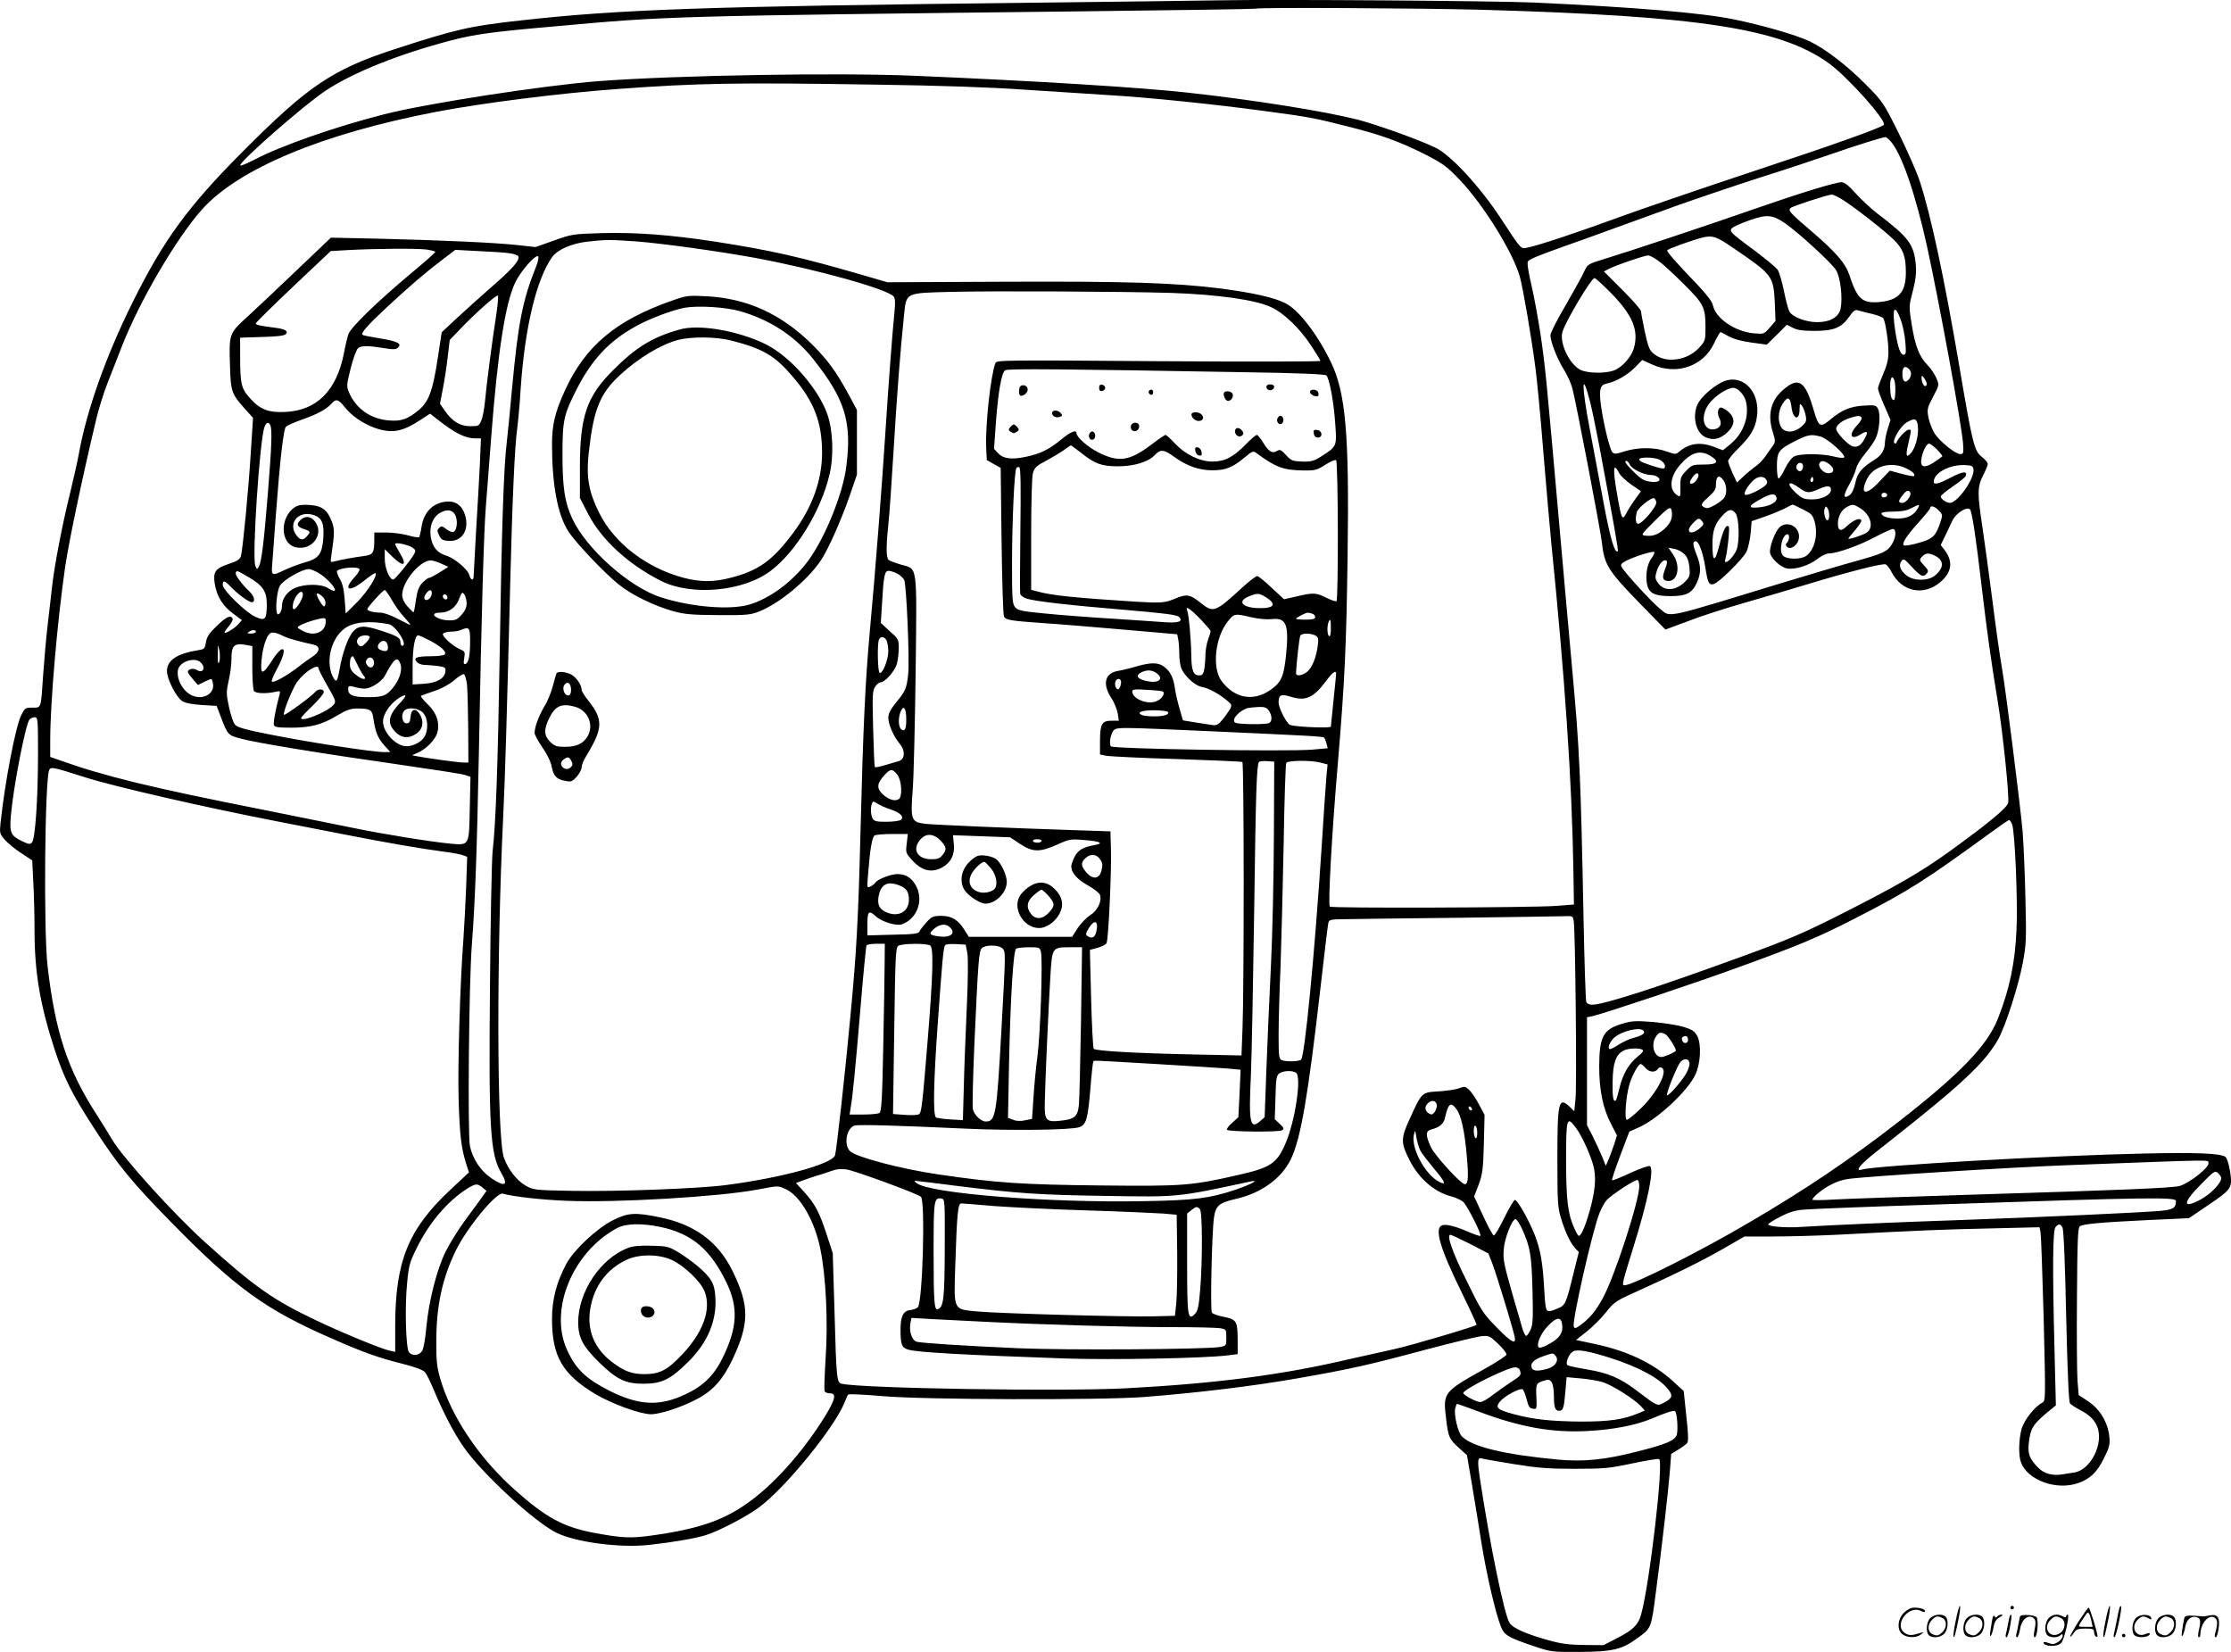 <?xml version="1.0" encoding="UTF-8"?>
<svg xmlns="http://www.w3.org/2000/svg" version="1.0" viewBox="0 0 1280.426 948.017" preserveAspectRatio="xMidYMid meet">
  <g transform="translate(-0.181,949.579) scale(0.1,-0.1)" fill="#000000" stroke="none">
    <path d="M7000 9494 c-96 -2 -584 -8 -1085 -14 -1870 -21 -2357 -38 -2920 -101 -295 -32 -377 -51 -730 -166 -355 -116 -495 -210 -870 -587 -316 -317 -456 -509 -635 -871 -149 -300 -261 -615 -305 -860 -9 -49 -32 -151 -50 -225 -46 -184 -93 -430 -105 -547 -6 -53 -17 -151 -25 -217 -8 -67 -19 -191 -25 -276 -14 -206 -10 -195 -62 -195 -41 0 -44 -2 -65 -45 -32 -65 -93 -382 -118 -616 -6 -59 -5 -63 25 -98 18 -20 60 -55 95 -77 l62 -41 6 -127 c4 -69 7 -194 7 -276 0 -239 32 -426 115 -681 54 -164 96 -250 225 -450 135 -210 217 -311 445 -543 368 -376 543 -502 920 -666 181 -80 272 -112 405 -145 79 -20 120 -36 132 -50 9 -11 30 -55 48 -97 53 -128 115 -248 172 -330 103 -150 406 -430 533 -493 112 -55 363 -88 532 -70 136 15 269 38 328 57 74 23 238 109 305 160 154 115 435 462 490 603 7 19 16 39 20 43 4 4 92 0 196 -9 234 -21 1254 -24 1504 -5 307 24 620 62 873 106 313 55 408 76 743 166 144 38 284 72 312 76 49 5 51 5 101 -42 29 -27 50 -55 49 -63 -2 -7 -59 -45 -128 -83 -233 -130 -237 -135 -219 -282 13 -110 18 -120 76 -172 l44 -40 29 -170 c16 -93 40 -245 55 -338 27 -169 80 -400 111 -476 19 -49 43 -63 189 -112 98 -33 103 -34 265 -33 186 1 241 14 328 78 82 59 80 56 107 262 33 249 72 586 81 702 l7 94 41 25 c23 14 46 31 51 38 8 9 6 56 -5 155 l-15 143 -61 56 c-114 104 -263 175 -453 215 l-104 22 62 49 c34 27 84 77 110 110 45 57 56 65 167 115 231 104 380 178 503 248 l125 72 170 0 c94 0 257 5 361 10 500 26 600 30 871 36 l291 7 6 -29 c3 -16 11 -240 18 -498 11 -455 11 -469 -7 -479 -45 -24 -103 -98 -119 -148 -17 -61 -20 -155 -4 -196 38 -102 204 -162 328 -118 69 24 108 62 147 141 32 63 36 80 32 124 -8 81 -53 158 -120 203 l-56 37 -7 83 c-3 45 -5 261 -3 480 2 327 5 399 17 406 21 13 119 22 386 35 l240 11 107 73 c138 93 143 100 129 194 -7 43 -18 78 -27 85 -28 20 -162 26 -469 19 -517 -11 -1541 -69 -1617 -92 -46 -14 -9 31 88 107 377 296 507 408 608 521 31 35 70 89 86 120 44 81 115 303 141 438 20 107 21 133 15 375 -3 143 -11 314 -16 380 -15 164 -96 805 -119 940 -11 61 -36 236 -55 390 -20 154 -46 345 -58 425 -28 185 -28 222 5 287 15 29 27 59 27 66 0 8 -15 26 -34 41 -43 32 -54 77 -126 501 -89 524 -166 885 -231 1083 -17 51 -71 174 -120 273 -87 175 -92 182 -187 278 -110 111 -233 206 -325 250 -76 36 -270 92 -431 125 -183 38 -567 70 -1146 97 -219 10 -1461 19 -1810 13z m1495 -54 c1262 -36 1719 -106 2000 -305 108 -77 339 -335 318 -356 -19 -18 -281 -112 -763 -271 -283 -94 -616 -208 -740 -253 -248 -91 -485 -170 -541 -180 -41 -8 -33 -16 -154 168 -120 183 -290 367 -378 407 -104 49 -333 130 -442 159 -190 48 -593 113 -975 155 -270 30 -863 67 -1570 97 -448 19 -1362 3 -1815 -31 -317 -25 -981 -127 -1228 -190 -279 -71 -592 -180 -746 -261 -41 -21 -77 -36 -80 -33 -14 15 371 352 492 431 162 106 423 210 722 288 130 34 240 49 585 79 666 60 628 59 3050 87 536 6 977 13 979 15 8 8 952 3 1286 -6z m-3460 -430 c360 -5 654 -15 850 -29 165 -11 381 -25 480 -31 225 -13 592 -51 885 -90 266 -36 287 -39 495 -92 187 -47 294 -86 445 -163 95 -49 119 -67 192 -144 134 -141 301 -410 342 -551 18 -63 67 -348 90 -525 9 -66 30 -286 46 -490 17 -203 37 -435 45 -515 77 -759 119 -1370 127 -1885 l3 -190 -105 -8 c-138 -10 -1286 -14 -1296 -4 -11 11 11 415 46 822 40 476 49 675 56 1200 10 688 -11 926 -95 1101 -77 160 -185 301 -262 340 -66 33 -183 59 -370 84 -265 33 -533 42 -1244 39 l-670 -3 -127 37 c-378 110 -540 146 -867 197 -259 39 -447 53 -648 48 -163 -5 -171 -6 -273 -43 l-105 -37 -100 11 c-123 14 -430 28 -797 37 l-277 6 -188 -179 c-103 -99 -232 -220 -285 -269 -114 -104 -112 -100 -106 -296 4 -139 10 -154 84 -237 l48 -53 -13 -201 c-13 -212 -45 -544 -56 -590 -6 -21 -18 -30 -72 -48 -75 -25 -89 -44 -79 -112 11 -71 45 -128 104 -171 l52 -39 -22 -25 c-24 -25 -78 -57 -78 -46 0 3 11 20 25 36 14 17 24 36 22 42 -8 25 -35 14 -89 -38 -46 -44 -59 -64 -64 -95 -6 -37 -9 -41 -43 -46 -124 -20 -181 -58 -181 -121 0 -45 53 -149 87 -171 18 -12 55 -19 112 -23 l86 -5 23 -60 c40 -106 42 -108 112 -127 90 -25 478 -88 900 -148 195 -28 370 -55 389 -61 l33 -11 -4 -178 c-4 -219 -2 -215 -108 -206 -116 11 -384 54 -568 92 -92 19 -326 66 -520 105 -629 124 -907 192 -1154 281 l-58 20 0 97 c0 212 40 675 85 989 22 150 96 503 179 852 14 58 42 150 64 205 22 55 58 150 82 210 102 263 317 629 464 792 212 233 690 432 1341 557 267 51 710 107 1040 131 465 34 678 38 1490 25z m5815 -322 c63 -68 141 -291 210 -599 70 -320 199 -1022 208 -1136 4 -58 3 -63 -16 -63 -27 0 -116 71 -147 118 -13 21 -29 61 -35 90 -9 49 -8 55 26 120 36 68 36 69 19 108 -9 21 -31 55 -50 74 -48 49 -71 108 -91 231 -17 106 -17 107 6 195 17 67 21 104 17 152 -11 117 -42 157 -224 295 -34 26 -88 77 -120 112 -42 47 -65 65 -83 65 -34 0 -242 -64 -475 -145 -259 -91 -758 -257 -881 -294 -99 -30 -101 -32 -120 -73 -10 -23 -58 -110 -106 -193 -49 -82 -88 -160 -88 -173 0 -36 37 -132 76 -195 20 -32 43 -82 50 -110 20 -74 161 -810 169 -882 14 -131 35 -164 226 -360 l139 -142 132 49 c72 28 215 74 317 103 102 29 267 78 366 108 238 72 430 121 449 114 8 -3 24 -24 35 -46 57 -110 181 -137 276 -58 68 56 78 118 29 184 l-24 31 26 54 c14 29 33 69 42 88 21 43 87 83 101 61 12 -18 35 -175 66 -441 29 -249 57 -448 90 -645 31 -185 70 -563 62 -597 -8 -30 -119 -121 -342 -282 -158 -114 -305 -199 -625 -360 -205 -104 -296 -143 -560 -239 -491 -179 -794 -277 -861 -277 -16 0 -30 7 -33 16 -4 9 -11 226 -16 483 -16 814 -23 972 -65 1426 -14 149 -47 527 -75 840 -73 826 -78 883 -105 1070 -14 94 -38 226 -54 295 -18 76 -26 129 -20 136 11 13 51 30 199 83 63 22 185 66 270 97 85 31 254 92 375 136 121 43 339 117 485 164 146 46 330 107 410 135 132 46 294 97 312 98 4 1 17 -9 28 -21z m-282 -333 c59 -34 247 -180 304 -236 53 -53 68 -94 68 -187 0 -115 -42 -160 -156 -170 -95 -7 -124 19 -168 155 -23 68 -75 129 -211 246 -131 112 -142 124 -127 139 10 10 214 77 237 77 6 1 29 -10 53 -24z m-322 -140 c78 -54 268 -228 293 -269 25 -39 39 -156 27 -219 -9 -50 -60 -80 -135 -80 -65 0 -143 30 -160 62 -6 11 -20 64 -31 118 -11 53 -27 108 -36 121 -8 12 -66 60 -127 106 -145 107 -153 115 -134 133 8 8 52 28 98 44 101 36 133 33 205 -16z m-303 -138 c235 -160 237 -163 245 -323 l4 -100 -33 -38 c-33 -38 -34 -38 -92 -33 -108 10 -219 86 -234 160 -4 21 -35 62 -92 122 -121 126 -171 183 -171 194 0 7 144 59 205 74 55 13 77 6 168 -56z m-6284 33 c149 -12 468 -56 676 -94 354 -66 760 -179 796 -222 8 -10 10 -34 5 -82 -14 -139 -36 -436 -51 -672 -21 -327 -60 -833 -91 -1165 -26 -291 -38 -534 -54 -1165 -12 -485 -23 -680 -56 -1030 -31 -337 -82 -793 -90 -815 -20 -50 -309 -129 -627 -170 -163 -21 -628 -38 -888 -33 -213 4 -217 5 -262 31 -51 30 -99 92 -123 159 -41 113 -43 1161 -4 1963 10 201 21 574 40 1330 12 479 26 792 40 890 5 39 15 142 20 230 24 351 90 628 181 756 30 42 110 77 200 88 106 12 138 12 288 1z m-1211 -46 c28 -4 52 -10 52 -14 0 -4 -62 -59 -138 -122 -195 -163 -349 -312 -361 -351 -6 -18 -18 -68 -26 -112 -43 -212 -155 -324 -333 -333 -97 -6 -148 14 -205 78 -51 56 -57 83 -57 246 l0 102 125 4 c84 2 128 7 137 16 17 17 -3 30 -62 37 -90 12 -110 16 -110 25 0 5 97 100 215 212 l215 203 103 6 c156 8 386 10 445 3z m475 -21 c27 -3 51 -12 54 -19 8 -23 -34 -71 -161 -181 -66 -58 -156 -139 -200 -180 l-79 -74 -24 -157 c-28 -180 -50 -239 -105 -287 -64 -54 -102 -68 -173 -62 -107 8 -191 68 -231 163 -14 34 -13 43 11 138 14 57 33 106 42 114 21 15 54 15 143 1 56 -10 73 -9 85 1 27 23 -2 38 -104 54 -52 9 -96 17 -98 20 -11 11 25 52 134 154 136 126 217 196 323 277 l75 57 130 -7 c72 -3 152 -8 178 -12z m156 -76 c-79 -196 -104 -328 -139 -707 -11 -124 -25 -261 -30 -305 -17 -134 -29 -497 -40 -1195 -11 -658 -22 -985 -41 -1150 -5 -47 -12 -392 -15 -767 -8 -826 1 -970 65 -1079 42 -71 21 -82 -55 -31 -62 41 -109 111 -125 185 -14 67 -6 942 11 1157 19 250 29 535 40 1090 15 808 29 1283 40 1420 5 66 19 242 30 390 38 500 82 783 140 902 32 65 114 158 130 148 5 -3 1 -27 -11 -58z m6442 31 c24 -17 89 -77 145 -133 115 -114 124 -133 124 -252 0 -70 -2 -75 -36 -112 -66 -73 -187 -92 -256 -39 -30 23 -35 36 -56 129 -12 57 -22 111 -22 119 0 8 -48 63 -106 121 l-107 107 31 16 c39 20 202 76 223 76 9 0 36 -14 60 -32z m-268 -189 c118 -122 154 -208 127 -308 -14 -53 -70 -116 -118 -132 -53 -18 -152 -15 -191 5 -64 34 -122 158 -101 220 21 65 165 306 183 306 6 0 51 -41 100 -91z m-2533 6 c270 -9 490 -40 577 -82 74 -34 163 -120 228 -218 30 -45 55 -86 55 -90 0 -5 -418 -5 -929 -2 -881 7 -929 6 -936 -10 -28 -74 -59 -358 -53 -488 l3 -69 40 -23 40 -22 5 -418 c3 -230 9 -426 14 -435 9 -20 39 -25 226 -38 80 -5 285 -22 457 -37 l311 -27 6 -29 c3 -16 6 -53 6 -83 0 -29 5 -65 11 -81 17 -45 78 -102 118 -109 39 -7 98 -39 145 -78 28 -23 29 -27 17 -50 -8 -13 -27 -41 -43 -60 -23 -28 -34 -34 -56 -31 -15 2 -59 9 -99 15 l-72 12 -19 66 c-11 37 -23 89 -27 117 -8 61 -26 97 -61 124 -33 26 -76 27 -162 2 -37 -11 -83 -22 -103 -25 -76 -13 -92 -74 -39 -156 18 -27 34 -68 37 -90 l6 -40 -40 0 c-57 0 -67 -17 -68 -113 l0 -81 35 -7 c19 -4 201 -13 405 -19 203 -7 373 -14 377 -17 10 -5 10 -1306 1 -1526 l-6 -158 -286 6 c-329 7 -550 20 -562 32 -4 4 -11 134 -15 288 l-7 280 45 12 c25 7 48 19 51 28 11 26 28 405 25 525 l-3 115 -210 7 c-372 12 -788 30 -850 36 -84 10 -88 21 -75 194 6 73 13 379 17 680 7 629 13 586 -85 614 -31 9 -63 21 -69 26 -16 13 -16 77 -3 201 6 51 19 241 30 422 19 318 40 592 60 779 14 135 3 130 273 137 236 6 999 2 1257 -6z m-3871 -132 c-23 -148 -55 -394 -64 -493 -4 -41 -13 -90 -21 -107 -12 -31 -16 -33 -62 -33 -59 0 -103 26 -146 87 l-29 42 16 83 c9 46 22 128 28 183 l12 100 76 79 c80 82 186 176 200 176 4 0 0 -53 -10 -117z m7895 12 c32 -8 63 -19 67 -26 12 -21 29 -131 29 -193 0 -42 -8 -76 -30 -126 -16 -38 -30 -75 -30 -84 0 -8 16 -52 36 -97 l36 -83 -16 -51 c-9 -29 -16 -64 -16 -78 0 -41 -20 -76 -59 -99 -74 -46 -99 -76 -111 -133 -7 -35 -19 -60 -32 -70 -38 -26 -39 -5 -4 58 19 34 37 77 41 95 4 18 26 55 50 83 24 29 52 68 61 88 23 46 30 141 14 171 -11 21 -17 22 -84 18 -76 -5 -123 -25 -186 -77 -62 -52 -70 -48 -100 55 -48 166 -87 190 -176 111 -70 -61 -89 -142 -57 -243 15 -49 15 -54 0 -76 -10 -13 -28 -39 -42 -59 -13 -20 -39 -47 -57 -59 -18 -13 -50 -39 -70 -58 l-37 -35 -26 54 c-13 30 -25 61 -25 69 0 9 27 42 61 75 69 69 94 111 104 177 23 151 -88 258 -204 199 -57 -30 -121 -89 -138 -128 -30 -73 -6 -164 49 -187 44 -19 82 -10 124 29 45 43 46 83 3 120 -17 14 -37 24 -43 22 -17 -6 -19 -37 -5 -64 16 -31 2 -57 -33 -61 -62 -8 -79 77 -28 146 32 44 104 92 139 92 29 0 67 -43 75 -85 17 -90 -20 -182 -97 -243 l-37 -30 -50 19 c-81 31 -145 21 -203 -29 -16 -14 -22 -14 -70 3 -67 25 -164 25 -240 1 -50 -16 -60 -17 -72 -5 -14 16 -49 157 -64 263 -13 93 -7 122 29 130 53 10 120 48 164 92 l43 44 57 -26 c139 -63 293 -11 355 121 17 36 34 65 37 65 3 0 24 -11 47 -24 27 -15 73 -28 131 -36 l88 -12 58 57 57 57 34 -17 c24 -13 58 -18 124 -18 111 0 155 18 199 80 24 35 35 43 51 38 11 -4 47 -13 79 -20z m166 -32 c12 -32 24 -91 27 -130 5 -62 4 -73 -10 -73 -18 0 -32 39 -47 130 -21 136 -7 171 30 73z m48 -285 c17 -17 15 -44 -4 -63 -20 -20 -34 -5 -34 36 0 38 15 50 38 27z m-3825 -18 c325 -5 472 -11 481 -19 18 -15 44 -158 52 -289 8 -117 7 -119 -79 -174 -44 -28 -58 -32 -111 -31 -56 2 -64 5 -94 38 -27 30 -35 33 -51 23 -27 -17 -48 -4 -79 47 -15 25 -32 45 -37 45 -6 0 -35 -25 -65 -56 -72 -73 -120 -97 -191 -97 -73 1 -155 41 -215 105 -24 26 -48 48 -53 48 -4 0 -40 -24 -79 -54 -128 -97 -189 -106 -309 -45 -59 30 -123 87 -123 109 0 22 -34 8 -87 -36 -74 -60 -120 -82 -205 -100 -82 -17 -128 -11 -159 22 l-22 24 11 158 c14 177 32 279 53 293 14 10 341 7 1362 -11z m3927 -67 c0 -7 -4 -13 -9 -13 -10 0 -21 25 -21 48 1 15 3 14 15 -2 8 -11 15 -26 15 -33z m-186 21 c9 -24 7 -114 -3 -114 -14 0 -21 27 -21 81 0 48 12 65 24 33z m-1745 -129 c11 -44 33 -152 50 -240 84 -449 112 -607 108 -612 -17 -17 -44 73 -82 279 -24 128 -59 317 -79 421 -49 255 -47 348 3 152z m1154 -21 c8 -75 47 -88 47 -16 1 33 2 35 14 19 8 -10 17 -35 21 -55 6 -32 3 -40 -24 -64 -40 -36 -93 -38 -115 -6 -22 32 -20 94 5 134 29 47 45 43 52 -12z m-8303 -4 c41 -52 106 -96 177 -121 95 -32 153 -22 261 49 l52 34 36 -28 c106 -84 165 -114 226 -114 l30 0 -6 -147 c-4 -82 -14 -256 -22 -388 -7 -132 -14 -248 -14 -257 0 -26 -17 -22 -24 6 -8 34 -87 100 -135 114 -50 15 -78 50 -87 108 -9 60 12 113 54 137 42 25 77 16 90 -21 12 -35 4 -82 -14 -89 -7 -3 -26 5 -40 16 -24 19 -29 20 -42 7 -12 -12 -12 -18 0 -42 11 -24 20 -30 54 -32 77 -6 121 62 95 148 -17 56 -55 83 -110 77 -76 -8 -127 -61 -140 -145 -4 -29 -11 -55 -14 -59 -4 -3 -33 2 -65 11 -32 9 -88 16 -125 16 l-67 0 0 -42 c0 -76 -7 -86 -59 -93 -55 -7 -137 -22 -170 -31 -23 -7 -24 -6 -17 37 18 122 19 149 2 192 -25 67 -56 90 -126 95 -45 3 -66 0 -85 -12 -89 -59 -86 -211 5 -231 94 -21 165 77 109 149 -23 30 -54 33 -81 9 -27 -24 -22 -40 17 -53 40 -13 41 -16 18 -42 -20 -23 -36 -23 -55 0 -59 68 1 150 91 123 51 -15 65 -49 58 -138 -7 -87 -27 -113 -103 -134 -32 -9 -84 -28 -114 -42 -81 -39 -82 -38 -75 41 3 37 12 159 20 272 24 320 44 493 58 507 7 7 50 26 95 42 88 31 137 58 167 91 26 29 39 25 75 -20z m8706 -61 c3 -6 -8 -25 -25 -43 -50 -52 -40 -89 16 -55 41 26 49 20 29 -18 -21 -42 -42 -56 -70 -49 -27 7 -96 79 -96 101 0 21 34 48 78 62 48 15 59 15 68 2z m318 -25 c16 -43 -1 -136 -33 -176 -29 -35 -34 -18 -16 56 18 81 18 76 1 76 -14 0 -60 -48 -69 -72 -2 -7 -8 -10 -13 -5 -14 13 34 96 68 117 40 24 54 25 62 4z m-9450 -20 c10 -27 7 -119 -14 -379 -23 -288 -37 -401 -52 -429 -11 -20 -11 -20 -21 4 -19 51 25 722 53 796 11 28 25 31 34 8z m8898 -64 c40 -12 143 -103 134 -119 -4 -5 -28 -3 -59 5 -64 17 -193 18 -227 1 -15 -7 -37 -36 -53 -69 -15 -32 -32 -58 -37 -58 -6 0 -10 31 -10 69 0 85 10 98 105 146 76 38 91 40 147 25z m668 -75 c18 -19 32 -36 29 -38 -84 -67 -126 -75 -121 -23 5 44 29 96 45 96 7 0 28 -16 47 -35z m-4912 -19 c79 -63 117 -76 211 -76 92 0 174 25 211 65 32 34 53 32 111 -11 72 -52 142 -77 219 -77 76 0 116 16 184 73 46 38 50 40 70 25 110 -81 153 -97 266 -99 69 -1 80 2 127 32 29 19 57 31 63 27 12 -8 14 -801 2 -809 -5 -3 -30 6 -57 19 -58 30 -77 31 -172 8 l-72 -16 -71 66 c-39 37 -76 67 -83 67 -7 0 -47 -30 -88 -68 -156 -143 -163 -145 -241 -82 -57 45 -77 48 -141 21 -59 -25 -79 -27 -227 -18 -344 22 -477 35 -562 58 l-38 10 0 317 c0 182 4 332 10 353 9 31 20 42 78 72 37 20 82 47 101 61 19 14 37 26 39 26 2 0 29 -20 60 -44z m3610 -16 c54 -33 43 -50 -36 -50 -65 0 -70 -2 -103 -36 -31 -32 -34 -40 -33 -94 1 -54 0 -58 -17 -47 -51 32 -44 107 15 175 63 72 115 88 174 52z m-294 -21 c26 -12 40 -35 31 -49 -5 -8 -48 3 -122 31 -13 5 -23 13 -23 19 0 14 83 13 114 -1z m-169 -28 c7 -24 81 -61 122 -61 30 0 59 -21 46 -33 -11 -12 -63 -8 -92 7 -25 13 -101 89 -101 101 0 14 19 2 25 -14z m1148 -1 c30 -24 26 -50 -8 -50 -27 0 -59 34 -52 55 9 21 29 19 60 -5z m-153 -9 c0 -11 -5 -23 -11 -27 -15 -9 -33 12 -26 30 9 23 37 20 37 -3z m586 -10 c40 -18 61 -37 51 -47 -3 -3 -35 3 -72 13 l-67 18 -60 -63 c-76 -82 -114 -75 -72 13 35 75 135 104 220 66z m392 -8 c8 -53 -92 -194 -136 -193 -20 1 -52 23 -52 37 0 5 31 31 69 57 38 26 72 53 75 61 11 29 -18 26 -85 -9 -70 -37 -99 -44 -99 -25 0 51 91 100 180 96 38 -2 45 -5 48 -24z m-5470 -347 c-2 -193 -3 -359 -1 -368 3 -9 19 -22 36 -27 49 -16 243 -38 566 -65 233 -20 297 -28 310 -41 25 -25 -3 -35 -79 -30 -36 3 -175 12 -310 21 -135 8 -310 22 -390 30 -124 12 -147 17 -162 35 -16 19 -18 47 -18 258 1 240 13 522 25 541 4 6 11 7 17 4 8 -5 9 -114 6 -358z m3436 326 c8 -16 40 -46 70 -67 l56 -38 -34 -47 c-19 -26 -42 -62 -51 -81 -23 -44 -28 -32 -54 120 -24 140 -20 176 13 113z m456 -14 c-1 -18 -25 -48 -39 -48 -15 0 -14 11 5 38 17 24 34 29 34 10z m144 -30 c19 -27 20 -77 3 -99 -16 -22 -78 -59 -97 -59 -9 0 -21 5 -28 12 -8 8 0 21 33 50 36 32 45 46 45 72 0 51 19 61 44 24z m246 3 c8 -16 5 -23 -19 -41 -38 -26 -97 -51 -104 -43 -9 8 10 43 41 76 30 32 67 35 82 8z m266 -8 c-10 -10 -19 5 -10 18 6 11 8 11 12 0 2 -7 1 -15 -2 -18z m-76 -38 c41 -30 54 -31 114 -4 47 20 66 19 66 -6 0 -29 -51 -55 -106 -55 -48 0 -58 4 -94 36 -61 56 -46 78 20 29z m635 -25 c10 -17 -23 -60 -45 -60 -25 0 -25 11 1 44 22 28 34 32 44 16z m-132 -15 c1 -5 -6 -11 -15 -13 -11 -2 -18 3 -18 13 0 17 30 18 33 0z m-636 -12 c9 -24 -28 -49 -87 -57 -76 -10 -80 3 -14 40 66 38 92 42 101 17z m-689 -30 c3 -23 -81 -123 -104 -123 -15 0 -18 29 -8 67 7 25 82 85 99 80 5 -2 11 -13 13 -24z m842 -41 c49 -24 56 -32 67 -72 20 -76 -2 -161 -49 -194 -30 -22 -112 -21 -133 1 -26 26 -5 123 26 123 13 0 11 -34 -3 -48 -9 -9 -9 -15 0 -24 19 -19 59 6 67 43 15 67 -62 114 -111 68 -23 -22 -54 -102 -54 -140 0 -31 58 -88 97 -95 47 -9 129 17 178 56 21 17 50 30 65 30 45 0 179 48 267 96 46 24 90 44 98 44 22 0 19 -48 -5 -87 -25 -42 -51 -54 -210 -98 -74 -20 -268 -78 -430 -127 -678 -207 -628 -197 -692 -145 -43 34 -203 208 -219 239 -8 14 -3 21 28 37 50 25 151 56 159 49 3 -4 -4 -20 -16 -36 -25 -33 -35 -95 -26 -146 10 -54 43 -71 136 -71 91 0 123 17 151 78 24 54 24 94 -1 157 -24 60 -25 80 -6 80 18 0 42 -66 56 -155 13 -86 21 -99 49 -90 30 9 165 143 186 184 9 19 20 66 24 105 l6 71 75 26 c41 14 93 36 115 47 22 12 42 22 45 22 3 0 30 -12 60 -28z m327 8 c63 -38 82 -114 36 -142 -27 -16 -103 -40 -103 -33 0 2 18 25 40 50 22 26 38 51 34 56 -9 15 -46 0 -81 -33 -36 -35 -53 -30 -53 15 1 40 20 76 51 93 32 18 39 17 76 -6z m333 1 c-21 -41 -60 -61 -117 -61 -55 0 -93 13 -93 30 0 6 30 10 68 10 46 0 78 6 102 19 46 24 53 25 40 2z m-1414 -56 c-4 -21 -20 -45 -41 -64 -39 -34 -68 -44 -110 -39 -27 3 -25 6 55 86 70 69 85 80 93 67 5 -9 6 -32 3 -50z m904 13 c0 -16 -4 -28 -10 -28 -13 0 -24 46 -16 67 6 15 8 15 16 3 6 -8 10 -27 10 -42z m629 28 c23 -24 23 -25 7 -73 -19 -56 -33 -75 -63 -91 -31 -17 -134 -43 -144 -36 -15 9 15 55 85 133 36 40 66 77 66 82 0 17 27 9 49 -15z m-1165 -18 c19 -27 22 -161 5 -205 -18 -49 -79 -101 -65 -55 11 32 26 174 20 184 -13 21 -33 -17 -54 -103 -26 -104 -40 -102 -40 4 0 77 14 118 58 165 35 38 55 40 76 10z m-193 -44 c11 -14 10 -20 -14 -40 -52 -44 -87 -21 -41 27 32 34 37 35 55 13z m-7403 -150 c19 -13 21 -18 11 -37 -19 -35 -110 -147 -120 -147 -22 0 -49 66 -49 120 l0 54 43 -42 c66 -65 89 -53 42 23 -13 22 -25 44 -25 49 0 12 70 -3 98 -20z m7301 -38 c17 -17 25 -39 29 -76 4 -46 2 -54 -23 -80 -55 -57 -125 -60 -160 -6 -15 23 -15 31 -4 67 14 42 41 70 56 56 4 -4 1 -22 -6 -40 -22 -53 -19 -72 11 -75 58 -7 78 84 32 152 l-27 39 34 -7 c19 -3 45 -17 58 -30z m1441 -11 c51 -26 49 -71 -6 -114 -40 -31 -123 -29 -162 4 -35 29 -45 58 -27 81 11 16 17 13 60 -34 51 -55 65 -61 85 -37 11 13 9 20 -13 43 -31 33 -32 36 -11 56 19 20 37 20 74 1z m-8575 -44 l40 -18 -49 -31 c-28 -18 -55 -32 -61 -32 -6 0 -24 -13 -39 -29 -21 -22 -29 -44 -37 -97 -5 -37 -11 -69 -13 -71 -2 -2 -17 12 -35 32 -20 23 -31 46 -31 66 0 77 102 199 165 199 11 0 38 -9 60 -19z m-470 -31 c3 -5 -10 -27 -30 -48 -68 -76 -27 -86 60 -16 31 25 59 44 62 41 13 -14 -47 -107 -106 -167 l-65 -65 -6 80 c-4 59 -12 91 -28 119 -13 22 -19 42 -15 46 19 19 118 26 128 10z m-224 -29 c47 -32 94 -87 81 -95 -5 -3 -21 4 -38 15 -39 25 -134 25 -191 0 -43 -20 -73 -61 -73 -103 0 -27 -16 -55 -26 -46 -14 15 -4 131 14 162 20 34 127 96 166 96 12 0 43 -13 67 -29z m-411 -18 c82 -48 104 -82 103 -161 -1 -82 -10 -91 -65 -66 -55 24 -188 154 -188 183 0 29 11 26 46 -10 38 -41 103 -89 121 -89 22 0 15 35 -13 61 -45 42 -86 98 -79 109 8 13 4 14 75 -27z m3720 22 c16 -8 34 -25 41 -36 13 -26 32 -459 23 -544 -9 -79 -15 -95 -69 -160 -33 -41 -45 -64 -45 -88 0 -39 31 -108 65 -149 34 -40 31 -89 -5 -100 -14 -4 -49 -14 -79 -23 -29 -9 -55 -14 -58 -11 -3 2 -7 101 -10 220 -5 190 -4 218 11 240 9 15 23 26 31 26 25 0 82 64 94 105 6 22 11 63 11 92 0 49 -2 53 -52 97 l-51 47 7 112 c9 159 15 187 38 187 10 0 32 -7 48 -15z m-2900 -151 c17 -31 49 -76 72 -100 22 -24 38 -44 34 -44 -3 0 -35 16 -72 35 -36 19 -80 35 -97 35 -40 0 -77 10 -77 20 0 11 90 110 100 110 4 0 22 -25 40 -56z m230 37 c0 -24 -27 -48 -40 -35 -6 6 -4 18 6 32 19 27 34 28 34 3z m-740 -8 c0 -24 -37 -83 -51 -83 -8 0 -9 11 -5 32 10 50 56 92 56 51z m940 -50 c0 -22 -9 -43 -29 -65 -25 -28 -36 -33 -73 -32 -71 1 -121 44 -51 44 50 0 91 29 109 77 16 41 19 44 31 27 7 -10 13 -33 13 -51z m-828 40 c19 -17 24 -48 10 -57 -7 -4 -42 54 -42 69 0 10 14 5 32 -12z m717 -12 c-3 -6 -10 -7 -18 -2 -7 5 -10 14 -6 21 9 14 29 -2 24 -19z m4696 9 c66 -41 52 -65 -35 -64 -97 1 -131 38 -62 67 50 20 59 20 97 -3z m-367 -134 c28 -30 52 -58 52 -63 0 -4 -7 -26 -15 -48 -8 -22 -14 -60 -15 -85 0 -25 -3 -62 -6 -82 -6 -31 -11 -38 -30 -38 -33 0 -44 28 -45 112 -1 93 -14 237 -24 262 -13 30 23 5 83 -58z m636 38 c9 -3 16 -12 16 -20 0 -10 -15 -14 -55 -14 -30 0 -55 2 -55 5 0 6 53 34 67 35 6 0 18 -3 27 -6z m-352 -20 c43 -10 91 -14 119 -11 83 10 99 -31 82 -203 -12 -122 -27 -159 -85 -200 -99 -72 -208 -54 -284 46 -58 75 -39 255 37 347 35 42 36 43 131 21z m-5311 -16 c6 -67 -62 -99 -131 -63 -17 9 -30 17 -30 20 0 8 44 28 90 41 59 16 70 16 71 2z m5769 -49 c0 -31 -4 -48 -10 -44 -11 7 -13 54 -4 79 10 27 14 18 14 -35z m-5407 25 c41 -8 113 -124 77 -124 -5 0 -10 8 -10 19 0 26 -15 36 -103 65 -104 35 -138 34 -170 -4 -28 -33 -61 -124 -76 -214 -12 -67 -18 -77 -32 -56 -53 84 -22 231 63 291 50 36 142 44 251 23z m467 -93 c0 -86 -8 -128 -26 -135 -11 -4 -13 3 -8 33 6 35 4 39 -22 50 -43 18 -108 77 -100 90 4 6 24 11 44 12 20 0 46 4 57 9 49 21 55 15 55 -59z m-1230 49 c0 -5 -12 -10 -27 -10 -22 0 -25 2 -13 10 20 13 40 13 40 0z m160 -25 c23 -12 83 -29 173 -49 18 -4 27 -13 27 -26 0 -11 -12 -27 -27 -37 -16 -10 -57 -39 -91 -66 -72 -54 -141 -92 -150 -82 -4 3 10 37 31 75 63 116 41 155 -28 48 -57 -88 -70 -88 -62 -1 6 72 28 141 50 155 13 8 38 3 77 -17z m5921 4 c17 -9 19 -17 14 -57 -9 -70 -33 -129 -62 -152 -29 -22 -63 -27 -63 -7 2 52 19 208 25 216 8 14 61 14 86 0z m-5428 -6 c4 -4 -5 -19 -20 -35 -20 -21 -30 -25 -40 -17 -16 14 -17 31 -1 47 13 13 50 16 61 5z m348 -24 c64 -35 94 -62 84 -78 -3 -6 -38 -11 -78 -11 -85 0 -106 -9 -82 -34 9 -9 29 -16 44 -16 16 0 49 -3 75 -6 43 -6 47 -9 44 -32 -5 -40 -49 -65 -123 -70 l-65 -4 0 103 c0 107 13 179 32 179 5 0 36 -14 69 -31z m2619 2 c5 -11 10 -39 10 -63 0 -49 -34 -133 -50 -123 -11 7 -14 163 -4 189 8 22 31 20 44 -3z m-2862 -34 c3 -28 -9 -34 -42 -21 -19 7 -21 25 -4 42 20 20 43 9 46 -21z m-968 -90 c-6 -16 -9 -5 -8 43 0 63 0 64 9 22 4 -24 4 -52 -1 -65z m159 97 l31 -6 0 -122 c0 -66 4 -127 9 -135 10 -15 69 -17 125 -5 27 6 28 4 22 -17 -21 -76 -37 -161 -32 -174 4 -12 25 -15 99 -15 112 0 177 17 266 71 50 30 75 39 110 39 79 0 89 -6 96 -59 11 -75 25 -111 62 -152 l35 -39 -38 0 c-63 0 -434 57 -643 99 -154 30 -198 43 -211 59 -9 11 -25 57 -34 101 -16 75 -16 86 -2 150 9 39 16 93 16 121 0 84 15 98 89 84z m631 -106 c11 -24 27 -53 36 -65 15 -20 15 -23 1 -23 -9 0 -29 12 -46 26 -23 19 -31 34 -31 58 0 29 6 46 17 46 2 0 12 -19 23 -42z m98 -2 c-4 -25 -27 -28 -41 -4 -8 12 -7 21 2 32 18 21 43 2 39 -28z m-994 8 c31 -30 13 -65 -22 -43 -21 13 -52 6 -52 -11 0 -5 13 -24 29 -42 l29 -33 36 18 c45 21 43 21 49 -4 16 -60 -51 -103 -117 -75 -54 22 -95 98 -82 151 12 46 98 72 130 39z m1146 -8 c11 -31 -2 -82 -34 -125 -42 -57 -63 -66 -152 -66 -86 0 -114 11 -114 47 0 17 5 19 26 14 66 -17 80 -16 123 6 24 13 51 37 60 53 55 104 73 118 91 71z m-470 -26 c0 -6 23 -51 51 -100 51 -89 51 -91 33 -111 -36 -40 -184 -99 -184 -74 0 5 29 36 65 70 36 35 65 70 65 79 0 21 -34 21 -51 -1 -21 -25 -171 -134 -177 -129 -9 10 49 153 76 190 44 59 122 107 122 76z m4808 -26 c45 -31 18 -60 -47 -48 -61 11 -77 33 -38 52 32 15 59 14 85 -4z m1032 -6 c0 -7 -7 -76 -15 -153 -8 -77 -15 -144 -15 -149 0 -10 -205 -2 -234 10 -20 8 -66 97 -66 129 0 44 14 50 72 32 83 -26 129 -5 199 89 39 53 59 67 59 42z m-4988 -59 c3 -30 6 -143 7 -251 l1 -198 -27 0 c-30 0 -219 26 -267 36 l-29 6 30 13 c48 20 102 74 114 114 17 57 -3 117 -57 168 -24 23 -40 44 -36 46 4 2 38 14 75 27 43 14 85 37 114 61 25 22 50 38 57 36 6 -2 14 -28 18 -58z m3752 23 c7 -12 -5 -52 -15 -52 -13 0 -22 27 -15 45 6 16 22 20 30 7z m243 -65 c13 -14 -11 -47 -43 -57 -53 -18 -134 18 -134 58 0 12 14 14 86 9 47 -2 88 -7 91 -10z m-4379 -65 c-63 -65 -74 -110 -38 -154 32 -41 72 -53 113 -33 49 23 65 65 44 111 -24 49 -55 47 -59 -3 -2 -30 -7 -38 -23 -38 -24 0 -34 48 -14 71 19 24 82 18 109 -11 29 -31 32 -100 6 -140 -22 -34 -79 -58 -117 -50 -58 13 -119 84 -119 140 0 47 48 113 105 143 33 18 31 4 -7 -36z m2905 -89 c1 -59 -8 -79 -29 -62 -17 14 -18 69 -2 104 16 36 30 17 31 -42z m2081 45 c20 -29 20 -64 0 -72 -24 -9 -177 -7 -193 3 -25 16 22 70 74 84 11 2 39 5 62 6 33 1 45 -4 57 -21z m-579 -8 c9 -15 -23 -25 -80 -25 -27 0 -58 3 -68 7 -36 15 -4 28 68 28 41 0 77 -5 80 -10z m-6485 -237 c0 -262 -16 -493 -35 -512 -11 -12 -20 -10 -59 9 -62 30 -70 47 -62 143 14 165 84 525 107 554 7 7 20 13 30 13 18 0 19 -11 19 -207z m6720 127 c578 -26 654 -30 661 -37 4 -5 11 -20 14 -35 l7 -26 -89 -8 c-143 -12 -1146 4 -1156 19 -12 19 1 80 20 95 19 15 54 14 543 -8z m373 -600 c-1 -234 -8 -569 -17 -745 -9 -176 -20 -444 -26 -595 l-10 -275 -26 -23 c-58 -51 -66 -9 -53 263 5 116 13 543 19 950 9 678 14 825 27 848 3 4 24 7 46 5 l42 -3 -2 -425z m270 419 l38 -10 -6 -62 c-3 -34 -17 -233 -30 -442 -40 -606 -95 -1169 -116 -1190 -11 -11 -85 -13 -111 -3 -16 7 -18 23 -18 145 0 76 5 251 11 388 5 138 13 455 18 705 4 251 11 461 15 468 9 15 146 16 199 1z m-7092 -84 c163 -52 689 -173 1114 -255 88 -17 261 -51 385 -75 252 -49 421 -78 555 -96 50 -6 101 -16 114 -21 l24 -9 -6 -177 c-4 -97 -11 -233 -16 -302 -19 -246 -33 -728 -27 -915 6 -201 15 -277 42 -363 l17 -54 -113 -106 c-236 -222 -310 -408 -310 -775 l0 -149 -32 7 c-47 10 -271 102 -420 173 -249 118 -354 192 -639 449 -183 165 -478 492 -536 593 -14 25 -55 90 -90 145 -163 253 -234 468 -278 845 -24 200 -16 1088 10 1129 10 17 25 14 206 -44z m4662 13 c24 -33 29 -124 7 -138 -22 -15 -61 -2 -94 30 -35 34 -31 62 14 110 33 36 45 35 73 -2z m-40 -197 c56 -18 82 -45 57 -61 -8 -5 -45 -10 -82 -10 -56 0 -69 3 -78 19 -11 22 -13 61 -4 86 6 14 8 14 32 -1 13 -9 47 -24 75 -33z m6437 -87 c16 -40 33 -445 25 -604 -8 -188 -40 -342 -107 -510 -60 -154 -219 -318 -568 -590 -279 -217 -531 -387 -855 -577 -281 -166 -673 -363 -720 -363 -16 0 -13 12 50 215 84 268 122 453 96 469 -6 4 -57 -14 -112 -39 -55 -26 -102 -45 -105 -42 -3 2 18 66 47 142 l52 137 54 24 c106 46 279 207 324 301 31 64 37 175 12 223 -15 28 -28 37 -78 53 -33 10 -112 22 -175 28 -103 8 -122 7 -181 -11 -106 -32 -128 -73 -129 -243 0 -135 21 -241 67 -329 l35 -68 -15 -48 c-9 -26 -23 -65 -32 -87 l-17 -39 -22 54 c-13 30 -37 83 -54 117 l-32 62 0 310 0 309 33 7 c59 13 579 186 839 281 353 128 453 170 673 283 301 154 395 214 775 491 52 38 98 70 103 70 4 0 12 -12 17 -26z m-6344 -108 c-7 -51 -5 -56 25 -90 58 -67 115 -82 178 -48 50 27 74 75 67 136 l-5 49 164 -6 164 -6 57 -38 c73 -48 112 -49 213 -4 71 32 78 33 158 26 91 -7 113 -19 55 -29 -66 -12 -92 -28 -113 -67 -10 -21 -19 -45 -19 -54 0 -37 32 -74 94 -109 36 -20 68 -45 71 -56 12 -36 -14 -89 -56 -116 -21 -13 -54 -47 -72 -74 l-32 -50 -297 0 -296 0 -22 35 c-38 62 -75 85 -135 85 -49 0 -55 -3 -88 -39 -19 -21 -36 -44 -39 -52 -4 -11 -37 -15 -151 -17 l-147 -4 0 66 c0 72 8 80 47 45 34 -33 121 -59 152 -47 86 32 124 134 82 217 -25 48 -60 71 -108 71 -39 0 -115 -30 -127 -49 -4 -6 -16 -16 -28 -22 -21 -11 -21 -10 -13 82 10 131 22 201 37 211 7 4 53 8 102 8 l88 0 -6 -54z m197 13 c32 -35 33 -49 8 -80 -15 -19 -29 -24 -64 -24 -75 0 -109 50 -71 103 34 49 82 49 127 1z m577 1 c0 -5 -11 -10 -25 -10 -14 0 -25 5 -25 10 0 6 11 10 25 10 14 0 25 -4 25 -10z m336 -106 c14 -20 15 -33 8 -62 -12 -51 -50 -56 -88 -12 -31 38 -32 54 -6 80 28 28 66 26 86 -6z m-1126 -163 c18 -13 26 -29 28 -58 6 -79 -62 -117 -138 -78 -34 18 -44 44 -35 91 10 53 39 77 83 69 21 -3 48 -14 62 -24z m3844 -193 c9 -57 18 -943 10 -1018 l-7 -71 -26 25 c-64 61 -71 31 -71 -299 0 -249 2 -279 21 -341 25 -81 53 -140 81 -171 l21 -22 -32 -128 c-42 -172 -46 -179 -92 -197 -67 -27 -66 -28 -74 102 -9 163 -21 233 -55 321 -34 87 -99 201 -114 201 -6 -1 -33 -47 -61 -103 -27 -56 -54 -102 -60 -101 -5 0 -33 51 -61 112 l-52 112 26 67 c22 60 26 87 30 234 l4 167 -32 60 c-17 33 -43 71 -56 83 -22 21 -28 22 -57 10 -18 -7 -70 -15 -117 -18 -100 -6 -97 -3 -169 -161 -50 -109 -50 -135 0 -233 53 -106 144 -185 241 -209 25 -7 56 -21 68 -32 24 -23 106 -185 98 -194 -3 -3 -31 7 -63 20 -75 34 -132 48 -155 41 -49 -16 -15 -131 116 -397 46 -94 82 -173 80 -175 -10 -10 -378 -119 -471 -139 -60 -13 -177 -39 -260 -58 -389 -91 -759 -139 -1280 -167 -361 -19 -1515 -1 -1632 26 -29 7 -31 22 -42 420 l-10 330 -36 110 c-41 125 -65 171 -129 242 l-46 50 43 16 c23 9 58 20 77 26 19 5 55 17 80 26 31 12 58 14 90 10 47 -7 405 -138 427 -157 26 -21 10 -600 -17 -633 -6 -8 -26 -15 -43 -17 -41 -4 -57 -35 -57 -113 0 -85 7 -103 44 -114 50 -16 331 -31 900 -51 271 -9 801 1 936 18 l55 7 0 87 c-1 104 -7 113 -85 128 -30 6 -58 16 -63 23 -10 14 0 463 12 546 10 68 29 84 123 106 147 33 263 116 318 228 57 118 98 354 170 982 22 193 42 360 45 373 5 21 11 22 98 23 50 1 342 5 647 8 305 4 578 8 607 9 52 2 52 2 57 -30z m-2738 -46 c-6 -41 -22 -55 -48 -41 -15 8 -16 14 -7 32 33 63 65 69 55 9z m-842 12 c37 -36 1 -62 -71 -51 -49 8 -52 15 -20 43 32 28 69 31 91 8z m-375 -201 c0 -60 -4 -276 -8 -481 -6 -307 -10 -375 -22 -383 -8 -5 -49 -9 -93 -9 l-78 0 5 33 c12 65 28 229 57 575 16 194 32 357 35 363 4 5 28 9 56 9 l49 0 -1 -107z m261 97 c21 -13 17 -166 -15 -555 -30 -365 -34 -402 -49 -413 -6 -5 -42 -7 -80 -4 l-69 5 7 476 c6 429 8 477 23 489 20 14 161 16 183 2z m213 -40 c6 -28 5 -152 -3 -325 -7 -154 -15 -360 -17 -459 l-5 -178 -74 4 c-41 3 -77 8 -81 12 -17 16 -13 208 11 541 26 365 32 431 42 447 3 5 31 8 62 6 l56 -3 9 -45z m201 24 c20 -19 20 -16 -4 -454 -28 -508 -34 -540 -91 -540 -28 0 -68 39 -74 73 -3 18 1 185 9 372 22 485 26 533 43 550 20 20 97 19 117 -1z m222 -20 c11 -45 -3 -471 -20 -599 -9 -66 -19 -174 -23 -240 l-8 -120 -40 -8 c-25 -6 -51 -5 -69 3 l-29 11 6 312 c8 374 24 649 41 659 6 4 39 8 73 8 59 0 63 -1 69 -26z m230 -396 c-4 -233 -9 -449 -12 -481 -7 -70 -24 -84 -110 -93 -78 -8 -88 3 -86 99 1 97 21 547 32 727 10 170 10 170 113 170 l69 0 -6 -422z m3230 -59 c8 -14 -10 -26 -62 -40 -23 -6 -61 -24 -84 -39 -24 -16 -47 -27 -51 -24 -12 7 2 41 26 64 43 40 154 66 171 39z m125 -19 c15 -9 59 -77 59 -93 0 -8 -67 -37 -83 -37 -43 0 -62 74 -31 118 17 25 27 27 55 12z m129 -30 c0 -23 -25 -27 -33 -6 -7 16 1 26 20 26 7 0 13 -9 13 -20z m-262 -58 c9 -6 1 -17 -28 -40 -51 -42 -85 -101 -104 -181 -8 -35 -17 -66 -20 -69 -15 -15 -21 18 -19 109 2 108 19 154 65 177 27 13 88 15 106 4z m270 -74 c2 -10 -4 -33 -14 -53 -17 -38 -100 -135 -114 -135 -11 0 56 169 77 192 20 22 46 20 51 -4z m-3062 -8 c186 -11 372 -23 413 -26 l73 -7 -6 -136 -7 -136 -36 -33 c-20 -17 -33 -35 -29 -40 12 -11 299 -14 316 -2 13 8 11 14 -13 36 l-29 27 4 124 c3 109 5 126 22 139 23 16 74 18 96 4 33 -21 -4 -275 -60 -405 -48 -113 -86 -139 -255 -178 -286 -66 -328 -69 -810 -64 -448 5 -590 14 -925 63 -215 31 -476 100 -510 134 -38 38 -19 135 28 147 27 6 229 1 637 -18 262 -12 599 -8 650 8 41 13 50 46 65 223 6 79 14 148 16 152 6 10 -36 11 360 -12z m2811 -24 c21 -24 55 -26 69 -5 11 18 34 9 34 -14 0 -47 -59 -142 -129 -210 -38 -37 -75 -67 -82 -67 -16 0 -6 134 15 205 17 54 51 115 64 115 5 0 18 -11 29 -24z m-1199 -211 c1 -11 -4 -29 -12 -40 -12 -16 -18 -18 -33 -9 -24 15 -27 38 -7 58 21 22 48 17 52 -9z m114 -26 c26 -36 46 -126 58 -266 11 -122 8 -163 -11 -163 -22 0 -172 164 -195 213 -32 70 -31 93 4 102 45 11 70 32 77 67 19 83 33 94 67 47z m88 0 c0 -6 -4 -7 -10 -4 -5 3 -10 11 -10 16 0 6 5 7 10 4 6 -3 10 -11 10 -16z m594 -102 c39 -51 95 -177 107 -240 7 -42 7 -79 -1 -130 -12 -80 -53 -214 -75 -243 -13 -18 -15 -15 -39 36 -36 80 -46 160 -46 391 0 239 4 252 54 186z m-564 -33 c0 -21 -4 -33 -10 -29 -5 3 -10 22 -10 41 0 21 4 33 10 29 6 -3 10 -22 10 -41z m-327 -100 c8 -16 43 -61 76 -101 68 -80 77 -102 32 -79 -81 42 -164 198 -144 272 7 27 7 27 14 -17 4 -25 14 -59 22 -75z m4524 -71 c8 -24 -109 -117 -166 -133 -46 -12 -348 -24 -1196 -50 -374 -12 -731 -24 -793 -28 -63 -4 -115 -4 -118 -1 -2 4 10 19 27 33 55 47 116 77 176 86 86 14 943 68 1278 80 846 32 786 31 792 13z m73 -88 c0 -29 -61 -92 -119 -123 -107 -57 -104 -19 9 94 69 70 74 73 92 58 10 -10 18 -22 18 -29z m-3340 -45 c0 -86 -142 -522 -211 -647 -41 -74 -76 -115 -129 -153 -25 -18 -31 -19 -36 -7 -11 29 106 545 147 650 11 29 30 63 42 76 31 33 167 122 178 115 5 -3 9 -18 9 -34z m-3913 0 c349 -43 460 -51 855 -57 417 -7 404 -8 828 83 55 12 0 -18 -86 -47 -149 -50 -235 -61 -521 -66 -545 -11 -1231 43 -1310 103 -10 7 -15 14 -11 14 5 0 115 -13 245 -30z m-2726 -9 l23 -19 -27 -38 c-16 -22 -59 -82 -98 -134 -38 -52 -87 -131 -109 -175 -51 -103 -97 -284 -111 -433 -6 -68 -16 -126 -25 -139 -17 -27 -56 -30 -75 -7 -18 22 -25 264 -10 404 9 94 15 115 56 197 70 142 175 265 284 335 53 33 61 34 92 9z m1744 -11 c81 -39 163 -182 195 -342 32 -153 45 -423 30 -630 -6 -97 -9 -182 -5 -187 3 -6 17 -11 31 -11 36 0 31 -31 -21 -118 -117 -194 -282 -385 -430 -495 -151 -113 -294 -164 -574 -203 -123 -17 -171 -14 -333 16 -172 33 -273 87 -448 243 -208 184 -369 424 -432 643 -19 65 -23 103 -22 219 0 198 35 357 112 515 66 134 234 337 270 326 51 -16 226 -36 367 -41 286 -12 873 23 1092 64 126 24 120 24 168 1z m909 -341 c-1 -288 -7 -335 -40 -346 -20 -7 -24 38 -24 328 0 300 2 313 45 307 20 -3 20 -10 19 -289z m7066 275 c0 -42 -17 -51 -102 -58 -135 -10 -673 -35 -1123 -51 -407 -14 -747 -29 -927 -40 -91 -6 -188 2 -188 15 0 4 30 23 68 43 48 25 85 37 132 41 36 4 398 18 805 31 1185 40 1335 42 1335 19z m-6785 -29 c94 -7 332 -19 530 -25 198 -6 396 -15 440 -18 l80 -7 3 -215 c1 -118 -1 -249 -5 -290 l-8 -75 -120 -3 c-150 -4 -887 16 -1015 28 -138 13 -134 4 -126 255 10 307 15 365 35 365 9 0 93 -7 186 -15z m1183 -17 c15 -15 16 -290 2 -463 -8 -97 -14 -123 -30 -139 -41 -42 -45 -16 -45 290 l0 286 24 19 c27 22 33 23 49 7z m1849 -114 c47 -103 55 -149 60 -349 4 -158 3 -197 -10 -228 -9 -20 -21 -37 -26 -37 -6 0 -17 24 -25 53 -8 28 -29 102 -47 162 -57 200 -61 219 -57 280 4 63 48 175 68 175 6 0 23 -25 37 -56z m3102 7 c7 -11 15 -217 21 -507 8 -335 15 -492 22 -502 7 -7 32 -24 57 -37 53 -27 85 -58 100 -98 37 -97 -39 -247 -132 -261 -18 -3 -49 -8 -69 -11 -58 -9 -105 4 -139 39 -50 51 -61 80 -53 144 10 86 25 108 133 195 l22 18 -8 322 c-12 478 -10 681 6 701 18 21 28 20 40 -3z m-3399 -94 l104 -54 23 -59 c22 -56 114 -358 127 -416 12 -52 -15 -39 -101 49 -82 84 -90 97 -175 271 -82 165 -115 262 -92 262 5 0 56 -24 114 -53z m-2770 -447 c320 -16 809 -30 1060 -30 129 0 252 -3 273 -6 37 -7 37 -7 37 -54 0 -47 0 -47 -37 -54 -83 -14 -892 -19 -1158 -7 -315 14 -547 29 -581 37 -28 7 -46 60 -37 107 l6 30 121 -7 c67 -3 209 -11 316 -16z m3298 -21 c2 -27 -3 -44 -22 -67 -25 -28 -103 -69 -113 -58 -16 15 12 81 52 122 52 55 79 56 83 3z m277 -186 c168 -54 286 -119 334 -184 26 -34 19 -49 -32 -75 -33 -18 -35 -17 -152 72 -95 72 -163 101 -283 121 -55 9 -106 20 -113 24 -15 9 5 64 30 79 23 15 91 3 216 -37z m-315 12 c21 -25 -2 -62 -47 -74 -54 -15 -83 -14 -90 5 -10 26 10 47 63 66 61 21 59 21 74 3z m-206 -81 c11 -28 7 -33 -50 -69 -30 -20 -78 -54 -106 -75 -27 -22 -59 -40 -70 -40 -23 0 -98 40 -98 52 0 21 251 146 296 147 12 1 25 -6 28 -15z m474 -69 c54 -16 181 -96 221 -138 l23 -26 -34 -14 c-90 -38 -171 -49 -333 -49 -177 2 -271 12 -387 43 -92 25 -106 37 -79 70 26 34 120 84 133 71 5 -5 15 -31 22 -58 10 -39 17 -50 35 -52 22 -4 23 -1 21 55 -4 87 -3 90 37 104 32 10 38 10 50 -7 7 -10 13 -43 13 -75 0 -70 7 -89 30 -89 23 0 28 15 36 112 l7 81 77 -7 c42 -3 100 -13 128 -21z m-706 -171 c238 -89 419 -121 622 -110 143 7 277 33 367 71 90 38 128 49 135 42 11 -10 17 -103 10 -132 -9 -35 -57 -56 -228 -99 -183 -47 -308 -60 -456 -46 -310 29 -494 74 -551 134 -23 25 -46 125 -37 162 4 13 8 24 11 24 2 0 59 -21 127 -46z m198 -300 c137 -22 197 -27 350 -27 168 0 199 3 330 31 80 17 149 28 154 25 27 -17 -55 -722 -104 -894 -16 -57 -46 -87 -134 -132 l-81 -42 -110 1 c-87 1 -131 6 -209 28 -125 35 -200 68 -220 98 -31 47 -114 455 -171 832 -15 104 -13 120 13 112 10 -3 91 -17 182 -32z M3860 7771 c-322 -112 -499 -260 -616 -516 -58 -128 -74 -196 -74 -310 0 -232 32 -403 94 -499 42 -65 209 -241 291 -306 75 -60 204 -122 312 -152 65 -18 108 -21 258 -22 166 -1 184 1 237 22 114 46 271 176 347 286 44 63 119 232 171 381 l40 117 0 186 0 185 -46 86 c-71 131 -120 199 -208 287 -179 178 -377 269 -616 280 -97 5 -111 3 -190 -25z m389 -61 c169 -48 313 -141 417 -271 185 -232 226 -362 193 -619 -18 -152 -118 -401 -213 -534 -88 -123 -222 -224 -345 -260 -109 -32 -331 -14 -503 41 -182 57 -432 279 -513 455 -42 92 -55 176 -55 364 0 198 7 230 82 377 88 172 187 277 340 361 79 44 210 93 281 106 76 13 231 4 316 -20z M3903 7605 c-155 -43 -251 -102 -379 -230 -156 -155 -194 -267 -194 -565 l0 -172 47 -91 c77 -149 231 -290 419 -385 175 -88 472 -61 629 58 144 109 287 341 337 550 26 109 21 254 -12 349 -53 149 -214 332 -353 401 -158 78 -383 117 -494 85z m298 -64 c179 -46 248 -86 349 -205 124 -144 169 -261 170 -437 0 -160 -57 -317 -170 -467 -117 -155 -196 -211 -355 -252 -98 -25 -171 -25 -266 -1 -215 56 -403 200 -489 375 -59 118 -74 204 -60 336 28 258 64 348 186 459 103 94 228 169 327 196 77 20 220 19 308 -4z M3196 5632 c-2 -4 -12 -36 -21 -72 -9 -36 -31 -90 -50 -120 -31 -53 -55 -116 -55 -151 0 -9 20 -46 45 -83 28 -40 49 -84 54 -113 10 -52 28 -70 80 -79 30 -6 38 -3 63 25 15 17 28 41 28 54 0 12 11 40 25 62 98 161 100 210 15 318 -22 27 -40 56 -40 64 0 28 -31 73 -60 88 -31 16 -76 20 -84 7z m82 -81 c5 -32 -5 -52 -22 -45 -19 7 -28 45 -14 61 15 19 32 11 36 -16z m24 -111 c75 -21 110 -104 72 -170 -25 -42 -64 -60 -129 -60 -49 0 -60 4 -86 29 -36 37 -37 70 -4 138 35 69 70 84 147 63z m-21 -311 c9 -17 8 -25 -4 -37 -18 -17 -45 -10 -54 14 -4 11 1 22 12 30 25 19 32 18 46 -7z M5863 7283 c-13 -5 -18 -45 -7 -56 11 -11 44 13 44 32 0 20 -17 31 -37 24z M6310 7270 c0 -15 5 -20 18 -18 9 2 17 10 17 18 0 8 -8 16 -17 18 -13 2 -18 -3 -18 -18z M7270 7276 c0 -19 26 -27 39 -12 13 15 4 26 -21 26 -10 0 -18 -6 -18 -14z M6597 7254 c-8 -8 1 -24 14 -24 5 0 9 7 9 15 0 15 -12 20 -23 9z M7520 7246 c0 -15 37 -32 47 -22 3 3 3 12 0 21 -8 19 -47 20 -47 1z M7028 7244 c-9 -9 3 -42 17 -48 18 -6 39 20 31 39 -5 15 -37 21 -48 9z M6040 7125 c0 -19 24 -29 46 -21 13 5 14 9 4 21 -16 20 -50 19 -50 0z M6840 7117 c0 -18 21 -37 41 -37 24 0 33 18 19 35 -15 19 -60 20 -60 2z M7333 7094 c-8 -21 13 -42 28 -27 13 13 5 43 -11 43 -6 0 -13 -7 -17 -16z M6493 7054 c-3 -8 -1 -20 5 -26 16 -16 42 -2 42 22 0 24 -38 28 -47 4z M5799 7044 c-10 -13 -10 -17 2 -25 8 -5 16 -9 19 -9 3 0 11 4 19 9 12 8 12 12 2 25 -8 9 -17 16 -21 16 -4 0 -13 -7 -21 -16z M7090 7020 c0 -24 26 -38 42 -22 8 8 8 15 -2 27 -18 21 -40 19 -40 -5z M7542 7008 c2 -15 10 -23 23 -23 30 0 27 39 -3 43 -20 3 -23 0 -20 -20z M6253 7004 c-8 -21 13 -42 28 -27 13 13 5 43 -11 43 -6 0 -13 -7 -17 -16z M6862 6908 c2 -12 11 -24 21 -26 14 -3 18 1 15 20 -2 12 -11 24 -21 26 -14 3 -18 -1 -15 -20z M5610 4583 c-8 -3 -26 -15 -38 -27 -52 -46 -66 -114 -36 -166 21 -34 90 -80 121 -80 60 0 123 64 123 125 0 37 -30 104 -58 128 -21 19 -86 31 -112 20z m79 -70 c33 -40 42 -101 18 -121 -22 -19 -67 -25 -96 -12 -40 16 -55 52 -37 94 13 30 59 76 77 76 4 0 21 -17 38 -37z M5914 4411 c-17 -10 -40 -31 -52 -46 -57 -72 9 -195 104 -195 41 0 93 36 117 83 26 50 17 97 -29 142 -41 41 -90 47 -140 16z m105 -56 c38 -44 39 -56 3 -96 -35 -39 -77 -42 -103 -8 -29 38 -24 73 16 108 20 17 40 31 44 31 5 0 23 -16 40 -35z M3521 2494 c-93 -46 -226 -171 -269 -251 -57 -108 -82 -204 -82 -317 0 -214 60 -316 248 -430 95 -56 258 -116 320 -116 54 0 175 40 264 87 91 47 150 114 203 226 98 208 99 308 2 507 -82 169 -217 269 -418 310 -140 29 -183 27 -268 -16z m270 -39 c181 -38 288 -128 381 -321 68 -142 62 -257 -23 -431 -49 -100 -111 -161 -212 -208 -149 -71 -267 -66 -438 20 -134 68 -193 124 -243 235 -105 230 33 563 289 699 49 26 140 28 246 6z M3608 2335 c-160 -60 -288 -253 -288 -429 1 -86 26 -135 118 -226 102 -100 152 -125 257 -125 105 0 155 25 256 125 114 112 167 242 156 377 -3 47 -12 74 -30 100 -31 44 -106 106 -183 153 -53 32 -64 35 -153 37 -65 2 -108 -2 -133 -12z m250 -70 c71 -33 167 -125 188 -181 39 -102 -8 -234 -130 -362 -84 -89 -127 -111 -214 -112 -73 0 -117 16 -187 69 -103 78 -147 186 -125 309 22 127 93 223 205 277 72 35 188 35 263 0z M3687 1993 c-14 -13 -6 -43 13 -53 38 -20 77 19 48 48 -13 13 -50 16 -61 5z M11226 194 c-10 -47 -15 -88 -12 -91 5 -6 9 7 30 110 7 37 10 67 6 67 -4 0 -15 -39 -24 -86z M11540 270 c0 -5 5 -10 10 -10 6 0 10 5 10 10 0 6 -4 10 -10 10 -5 0 -10 -4 -10 -10z M12086 194 c-10 -47 -15 -88 -12 -91 5 -6 9 7 30 110 7 37 10 67 6 67 -4 0 -15 -39 -24 -86z M12166 269 c-3 -8 -10 -41 -16 -74 -6 -33 -14 -68 -16 -77 -3 -10 -1 -18 3 -18 10 0 46 171 38 178 -2 3 -7 -1 -9 -9z M10929 241 c-38 -38 -41 -101 -7 -125 29 -20 79 -20 104 0 18 14 18 15 1 10 -53 -17 -69 -17 -92 -2 -69 45 21 166 94 126 12 -6 21 -7 21 -1 0 12 -25 21 -62 21 -19 0 -39 -10 -59 -29z M11930 189 c-28 -45 -49 -83 -47 -85 2 -3 12 7 21 21 14 21 24 25 66 25 43 0 50 -3 50 -19 0 -11 5 -23 10 -26 6 -3 10 -3 10 1 0 20 -44 164 -51 164 -4 0 -30 -37 -59 -81z m75 4 l7 -33 -42 0 c-42 0 -42 0 -28 23 8 12 21 32 29 44 15 25 22 18 34 -34z M11080 210 c-22 -22 -27 -79 -8 -98 19 -19 66 -14 88 8 22 22 27 79 8 98 -19 19 -66 14 -88 -8z m71 0 c25 -14 25 -54 -1 -80 -23 -23 -33 -24 -61 -10 -25 14 -25 54 1 80 23 23 33 24 61 10z M11290 210 c-22 -22 -27 -79 -8 -98 19 -19 66 -14 88 8 22 22 27 79 8 98 -19 19 -66 14 -88 -8z m71 0 c25 -14 25 -54 -1 -80 -23 -23 -33 -24 -61 -10 -25 14 -25 54 1 80 23 23 33 24 61 10z M11436 204 c-3 -16 -8 -47 -11 -69 -8 -51 10 -26 19 27 5 27 15 42 34 53 18 10 22 14 10 15 -9 0 -20 -5 -24 -11 -5 -8 -9 -8 -14 1 -5 8 -10 3 -14 -16z M11537 223 c-2 -4 -7 -26 -11 -48 -4 -22 -9 -48 -12 -57 -3 -10 -1 -18 4 -18 4 0 14 28 20 62 11 58 10 81 -1 61z M11595 220 c-1 -3 -5 -23 -9 -45 -4 -22 -9 -48 -12 -57 -3 -10 -1 -18 4 -18 5 0 13 20 17 45 7 53 44 87 74 68 17 -11 19 -28 8 -80 -4 -18 -3 -33 2 -33 16 0 24 99 11 115 -12 14 -87 18 -95 5z M11760 210 c-22 -22 -27 -79 -8 -98 7 -7 24 -12 38 -12 14 0 31 5 38 12 9 9 12 8 12 -5 0 -9 -12 -24 -26 -34 -21 -13 -32 -15 -55 -6 -16 6 -29 8 -29 3 0 -24 81 -27 102 -2 18 19 50 162 37 162 -5 0 -9 -5 -9 -10 0 -7 -6 -7 -19 0 -30 16 -59 12 -81 -10z m71 0 c29 -16 25 -65 -6 -86 -56 -37 -103 28 -55 76 23 23 33 24 61 10z M12261 211 c-23 -23 -28 -80 -9 -99 19 -19 88 -13 88 9 0 5 -11 4 -24 -2 -54 -25 -89 38 -46 81 23 23 33 24 62 9 16 -9 19 -8 16 3 -8 22 -64 22 -87 -1z M12390 210 c-22 -22 -27 -79 -8 -98 19 -19 66 -14 88 8 22 22 27 79 8 98 -19 19 -66 14 -88 -8z m71 0 c25 -14 25 -54 -1 -80 -23 -23 -33 -24 -61 -10 -25 14 -25 54 1 80 23 23 33 24 61 10z M12536 201 c-3 -14 -8 -44 -11 -66 -8 -51 10 -26 19 27 8 41 35 63 66 53 22 -7 24 -21 11 -77 -5 -22 -5 -38 0 -38 5 0 9 6 9 13 0 68 51 125 85 97 15 -13 15 -35 -1 -92 -3 -10 -1 -18 4 -18 6 0 13 23 17 50 9 63 -5 84 -49 76 -17 -4 -35 -6 -41 -6 -101 8 -104 7 -109 -19z M12180 110 c0 -5 5 -10 10 -10 6 0 10 5 10 10 0 6 -4 10 -10 10 -5 0 -10 -4 -10 -10z"></path>
  </g>
</svg>
